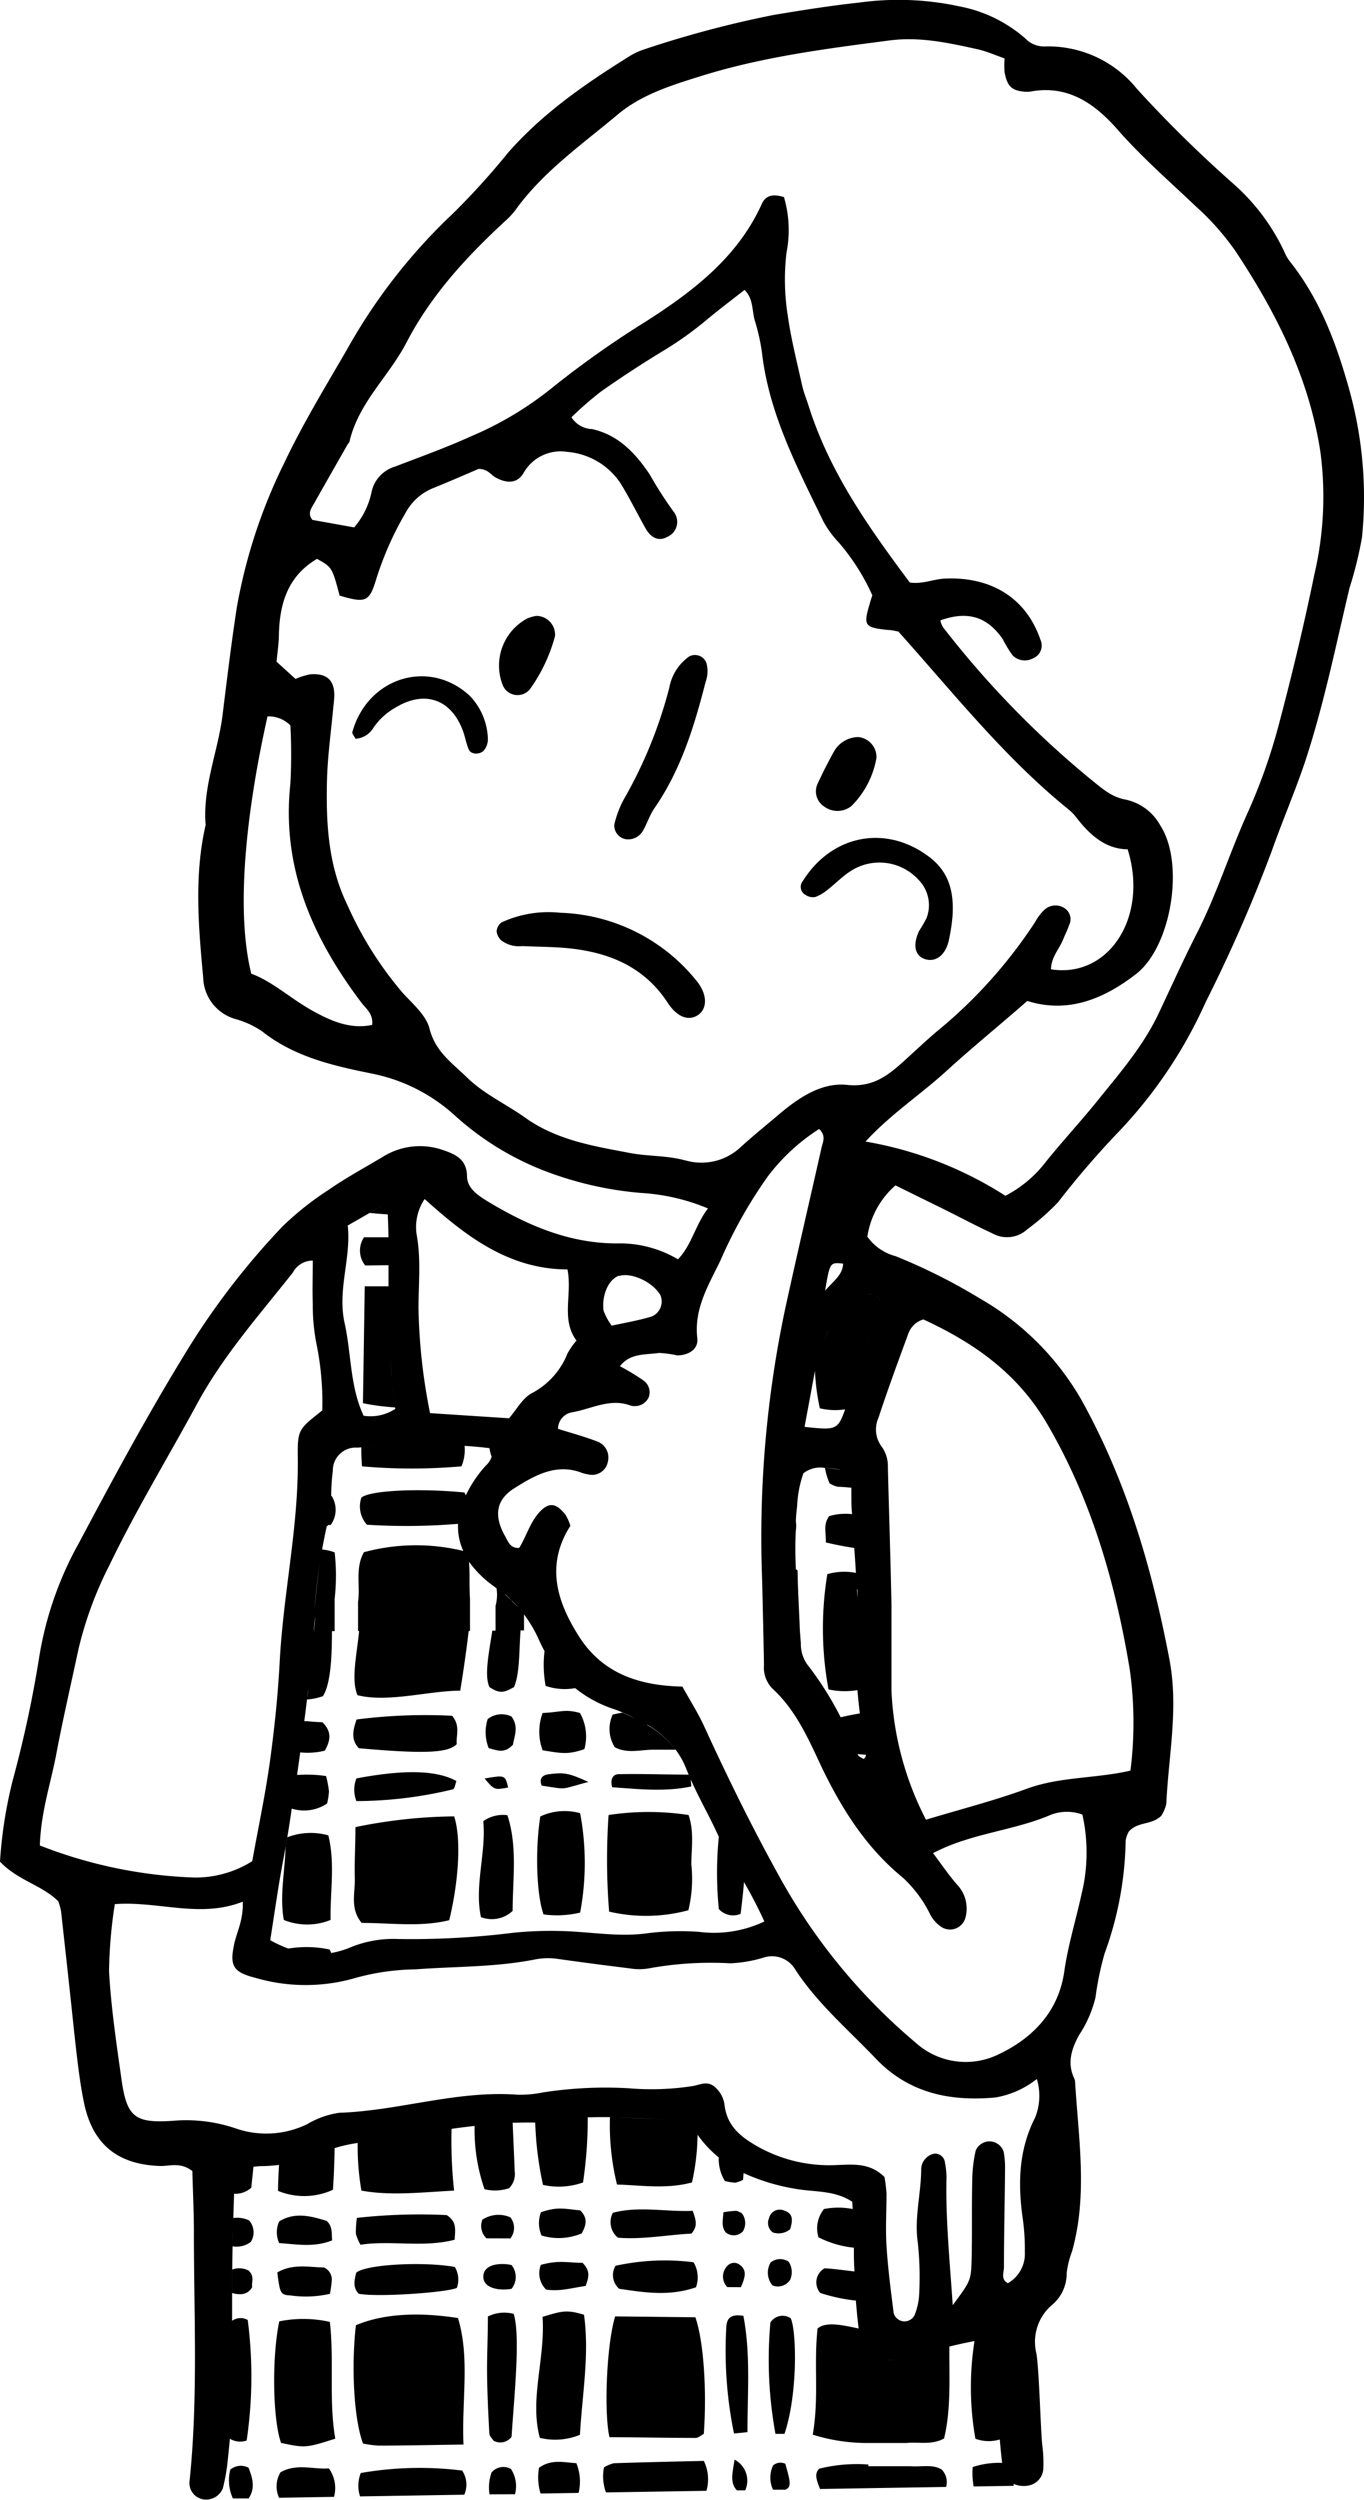<svg xmlns="http://www.w3.org/2000/svg" viewBox="0 0 150.97 276.61" width="150.97" height="276.61"><g id="レイヤー_2" data-name="レイヤー 2"><g id="design"><path d="M149.32,43.05c-1.42-5.09-3.24-9.95-6.57-14.14a4.42,4.42,0,0,1-.61-1.08,23.09,23.09,0,0,0-5.68-7.54,139,139,0,0,1-10.6-10.43A12.6,12.6,0,0,0,115.7,5.14a2.86,2.86,0,0,1-2.2-.87A15.42,15.42,0,0,0,106.16.7,31.87,31.87,0,0,0,95.06.29c-3.15.34-6.28.84-9.41,1.36A117,117,0,0,0,71.28,5.47a7.82,7.82,0,0,0-1.86.91c-4.8,3-9.42,6.22-13.19,10.52a81.6,81.6,0,0,1-6.11,6.74A62.44,62.44,0,0,0,38.46,38.58c-2.4,4.15-4.93,8.28-7,12.65a59.26,59.26,0,0,0-5.26,16.05c-.61,4-1.08,7.91-1.57,11.87s-2.22,7.94-1.87,12.14c-1.29,5.61-.79,11.24-.27,16.88a4.9,4.9,0,0,0,3.53,4.58,10,10,0,0,1,3,1.38c3.6,2.86,8,3.83,12.25,4.69a19.13,19.13,0,0,1,9,4.55,31.94,31.94,0,0,0,9.77,6.1A38.7,38.7,0,0,0,70.88,132a22.67,22.67,0,0,1,7.48,1.72c-1.43,1.87-1.77,4-3.32,5.63a12.63,12.63,0,0,0-6.76-1.76c-5.29,0-9.91-2-14.3-4.65-1.07-.66-2.26-1.43-2.29-2.76,0-2-1.45-2.52-2.9-3a7.72,7.72,0,0,0-6.37.8c-2,1.2-4.09,2.32-6,3.65a33.16,33.16,0,0,0-5.17,4.1,83,83,0,0,0-11,14.44c-4.09,6.69-7.82,13.61-11.5,20.54a38.45,38.45,0,0,0-4.44,12.84,129.07,129.07,0,0,1-2.87,13.33A49.24,49.24,0,0,0,0,206c2,2.11,4.62,2.57,6.45,4.39a6.45,6.45,0,0,1,.31,1.13c.5,4.51,1,9,1.47,13.54.3,2.6.56,5.22,1.1,7.78,1,4.55,3.8,6.71,8.47,6.84,1.06,0,2.2-.44,3.49.56.05,2.09.17,4.41.17,6.72,0,9.23.48,18.48-.49,27.69a1.83,1.83,0,0,0,1.35,1.88h0a2,2,0,0,0,2.34-1.17,20.83,20.83,0,0,0,.56-3.25c.08-.75.16-1.5.22-2.25h0a2.24,2.24,0,0,0,1.86.2,48.43,48.43,0,0,0,.12-13.34,1.6,1.6,0,0,0-1.73.09h0c0-1.1,0-2.2,0-3.29,0-3.59.1-7.18.22-10.77a2.6,2.6,0,0,0,1.9-.67c.08-.79.17-1.56.24-2.31a7.77,7.77,0,0,1,.95-.08c.64,0,1.26-.06,1.88-.13-.05,1-.1,1.91-.11,2.87a7.61,7.61,0,0,0,6.08-.12c.11-1.55.16-3.08.19-4.61a16,16,0,0,1,2.55-.57A28.81,28.81,0,0,0,40,242.4c3.23.59,6.49.2,10.26,0a51.14,51.14,0,0,1-.28-6.83,66.42,66.42,0,0,1,6.75-.64c-1.4.05-2.8.16-4.2.32a20,20,0,0,0,1.1,7,5,5,0,0,0,2.71-.11,2.18,2.18,0,0,0,.63-1.84c-.07-1.81-.15-3.61-.23-5.41.87,0,1.74-.05,2.61,0h-.11a37.79,37.79,0,0,0,.86,6.88,8,8,0,0,0,4.43-.27,46.88,46.88,0,0,0,.52-7.2c-.51,0-1,0-1.54.08,1.32-.1,2.64-.12,4-.11a27.66,27.66,0,0,0,.78,7.46c2.66.07,5.4.54,8.3-.23a25.79,25.79,0,0,0,.62-5.28l0,0a12.5,12.5,0,0,0,2.34,2.51,4.65,4.65,0,0,0,.69,2.62,8.76,8.76,0,0,0,1.11.18,3.23,3.23,0,0,0,.89-.32l.06-.75a22.5,22.5,0,0,0,5.66,1.73c2.11.39,4.42.14,6.37,1.45.1,1.7.14,3.39.18,5.08,0-1.42-.07-2.85-.14-4.28a8.14,8.14,0,0,0-3.17,0,3.4,3.4,0,0,0-.61,3.13,11.31,11.31,0,0,0,3.92,1.15c0,.88,0,1.75.07,2.63h0c-1.33-.16-2.72-.34-3.32-.35a1.79,1.79,0,0,0-.47,2.73,19.37,19.37,0,0,0,3.94.84h0c.08,1,.17,2.06.31,3.09-1.5-.3-3.57-.85-4.55,0-.44,4.09.18,7.49-.53,11.75a20.2,20.2,0,0,0,6.18.92v0h4.18c1.32-.15,2.77.27,4.17-.5.78-3.21.57-6.67.59-10.18l-.38.1c1-.25,2-.48,3.16-.7a32.75,32.75,0,0,0,.1,10.81,4.24,4.24,0,0,0,2.7.08c.08,1,.17,1.88.26,2.59h0a9.37,9.37,0,0,0-3.26.46,8.13,8.13,0,0,0,.11,2.15l4.42-.07c0-.07,0-.14,0-.22h0a2.68,2.68,0,0,0,1.57.2,2,2,0,0,0,1.72-2,14.6,14.6,0,0,0-.12-2.47c-.19-1.78-.34-8.44-.66-10.2a5.36,5.36,0,0,1,1.67-5.27,4.5,4.5,0,0,0,1.69-3.56,9.79,9.79,0,0,1,.59-2.4c1.77-6.26.71-12.56.34-18.85a1.12,1.12,0,0,0-.13-.39c-.76-1.7-.24-3.23.58-4.73a13,13,0,0,0,1.81-4.15,34.29,34.29,0,0,1,1-4.84,38,38,0,0,0,2.34-12.53,2.92,2.92,0,0,1,.36-1c1-1.12,2.5-.68,3.58-1.73a4.07,4.07,0,0,0,.56-1.33c.24-5.32,1.38-10.56.34-16-1.92-10.07-4.74-19.72-9.76-28.74a30.38,30.38,0,0,0-11.27-11.21A63.63,63.63,0,0,0,99.12,139,5.57,5.57,0,0,1,96,136.84a9.37,9.37,0,0,1,3.11-5.67l5.55,2.73c1.72.86,3.43,1.77,5.18,2.58a3.31,3.31,0,0,0,3.86-.45,25.91,25.91,0,0,0,3.41-3,96.82,96.82,0,0,1,6.74-7.83,51,51,0,0,0,9.6-14.32,166.08,166.08,0,0,0,7.28-16.63c1.19-3.37,2.61-6.66,3.73-10,2.07-6.28,3.38-12.77,4.91-19.2a43.15,43.15,0,0,0,1.38-5.6A44.4,44.4,0,0,0,149.32,43.05ZM41.19,113.41c-2.42.52-4.57-.44-6.59-1.56-2.39-1.32-4.42-3.23-6.79-4.11-2-8.11,0-20.47,1.8-28.47a3.4,3.4,0,0,1,2.53,1,60.45,60.45,0,0,1,0,6.45c-1,9.19,2.39,16.94,7.75,24.08C40.42,111.56,41.34,112.12,41.19,113.41Zm34.67,15c-2-.56-4.11-.44-6.11-.82-4-.76-8.12-1.41-11.63-3.92-2.12-1.51-4.53-2.59-6.44-4.45-1.65-1.61-3.5-2.85-4.14-5.4-.37-1.47-1.84-2.72-2.95-3.93a39.83,39.83,0,0,1-6.15-9.77c-2.11-4.33-2.36-9-2.25-13.72.07-2.75.46-5.5.71-8.24A10.65,10.65,0,0,0,37,76.91c0-1.69-.89-2.44-2.68-2.29a7.41,7.41,0,0,0-1.61.51l-2.1-1.91c.1-1.08.25-2,.26-3,.08-3.47,1-6.48,4.22-8.38,1.67.94,1.67.94,2.5,4.07,2.81.82,3.27.72,4-1.66a35.52,35.52,0,0,1,3.31-7.52,6,6,0,0,1,3-2.7c1.78-.72,3.55-1.49,5.06-2.14,1.11,0,1.4.74,2,1,1.2.63,2.27.58,2.95-.48a4.7,4.7,0,0,1,4.85-2.41,7.85,7.85,0,0,1,5.89,3.43c1,1.61,1.86,3.37,2.81,5.05.61,1.09,1.5,1.43,2.37.94a1.8,1.8,0,0,0,.74-2.78,43.76,43.76,0,0,1-2.67-4.16c-1.57-2.32-3.41-4.32-6.35-5a2.79,2.79,0,0,1-2.3-1.31,39,39,0,0,1,3.25-2.83c2.25-1.59,4.56-3.09,6.91-4.52a38.22,38.22,0,0,0,4.71-3.35c1.37-1.15,2.8-2.22,4.29-3.39,1,1,.81,2.32,1.14,3.42a21.71,21.71,0,0,1,.8,3.64c.8,6.71,3.89,12.58,6.77,18.53A10.73,10.73,0,0,0,92.81,60a24.05,24.05,0,0,1,3.74,5.87c-.1.32-.19.58-.26.84-.76,2.54-.63,2.72,2,3,.41,0,.81.12,1.14.17,6.12,6.83,11.79,14,18.89,19.73a5.18,5.18,0,0,1,.85.9c1.48,1.9,3.19,3.44,5.64,3.47,2.34,7.5-2.1,14.29-8.48,13.28,0-1.32.91-2.23,1.36-3.35.2-.51.47-1,.63-1.52a1.45,1.45,0,0,0-.43-1.85,1.81,1.81,0,0,0-2.29.13,5.34,5.34,0,0,0-1,1.31,53.29,53.29,0,0,1-11,12.23c-1.25,1.07-2.45,2.21-3.68,3.32-1.75,1.57-3.41,2.81-6.17,2.52s-5.26,1.35-7.41,3.16c-1.48,1.25-3,2.48-4.4,3.76A6.33,6.33,0,0,1,75.86,128.4Zm12.67,52c-.08-2.26-.23-4.47-.25-6.63l-.19-.14c-.07-1.44-.09-2.88,0-4.33a3.18,3.18,0,0,0,0-.93c0-.59.08-1.18.14-1.77a12.63,12.63,0,0,1,.69-3.58,3,3,0,0,1,2.35-.6c.68,0,1.35.14,1.78.18a4.12,4.12,0,0,1,.48.42,4.12,4.12,0,0,0-.48-.42c-.42,0-1.08-.15-1.74-.18a7.1,7.1,0,0,0,.51,1.71,2.81,2.81,0,0,0,.93.38c.36,0,.89.05,1.48.1,0,.24,0,.48,0,.73,0,.73,0,1.46.08,2.2h0a6.33,6.33,0,0,0-2.54.22c-.66.94-.35,1.66-.36,2.91.87.21,2,.44,3.14.61.1,1.3.18,2.59.24,3.88,0-.37,0-.74,0-1.11a6.69,6.69,0,0,0-3.22.13,37.18,37.18,0,0,0,.13,12.75,8.37,8.37,0,0,0,3.2.08c.07.86.17,1.72.27,2.58h0c-.77.13-1.5.27-2.12.43a36.31,36.31,0,0,0-3.73-5.89,3.91,3.91,0,0,1-.68-2.32Zm-.24-3.4c-.08-1.12-.15-2.24-.2-3.37C88.14,174.76,88.21,175.88,88.29,177Zm-.24-7.7,0-.93Zm3.65-22a7.35,7.35,0,0,1,1.53-1.84,7.35,7.35,0,0,0-1.53,1.84,9.9,9.9,0,0,0-.7,1.42,18.14,18.14,0,0,0-.63,1.89,18.14,18.14,0,0,1,.63-1.89A9.9,9.9,0,0,1,91.7,147.3Zm-.38-4.48c.54-3.16.54-3.16,2-3C93.27,141.05,92.33,141.68,91.32,142.82Zm-.59,13a7.21,7.21,0,0,0,2.81.12l.27-.79c-1.06,3.12-1,3.13-4.76,2.73.29-1.56.84-4.51,1.15-6.2h0A24.38,24.38,0,0,0,90.73,155.78Zm-.43-4.72v0Zm3.31,12.07a2,2,0,0,1,.3.43A2,2,0,0,0,93.61,163.13Zm.31.43a3,3,0,0,1,.18.47A3,3,0,0,0,93.92,163.56Zm.21.58a3.89,3.89,0,0,1,.09.47A3.89,3.89,0,0,0,94.13,164.14Zm.74,14.25v0Zm-.16,5.14v0Zm.06,1.76v0Zm0-3.23a2.09,2.09,0,0,1,0-.25A2.09,2.09,0,0,0,94.72,182.06Zm.13-6.22c0,.3,0,.59,0,.89C94.86,176.43,94.86,176.14,94.85,175.84Zm0,18.21.93.07a2.41,2.41,0,0,0-.07-.53c.06.36.21.75-.19,1-.22-.15-.55-.27-.63-.48a.36.36,0,0,1,0-.09Zm-.82-1.89a2.72,2.72,0,0,0-.11-.25A2.72,2.72,0,0,1,94.06,192.16Zm2-43.64c.34-1,.69-2,1-2.93-.34,1-.69,2-1,2.94Zm-27.57-7.37c1.36-.45,3.77.67,4.59,2.13a1.8,1.8,0,0,1-1,2.36c-1.32.39-2.67.64-4.4,1a6.68,6.68,0,0,1-.9-1.67C66.59,143.24,67.39,141.53,68.54,141.15ZM47,132.68c4.55,4.09,9.29,7.77,15.81,7.79.55,2.79-.75,5.53,1,7.87a8,8,0,0,0-1,1.43,8.48,8.48,0,0,1-4,4.42c-1,.57-1.64,1.79-2.47,2.75l-8.74-.57a63.94,63.94,0,0,1-1.28-11.6c0-2.75.3-5.49-.22-8.25A5.56,5.56,0,0,1,47,132.68ZM54.48,161a.71.71,0,0,0,0-.14A.71.71,0,0,1,54.48,161Zm0-.28,0-.12ZM38.49,135.61l4.35-2.5-1.92,1.11c.66.06,1.33.12,2,.16.08,1.88.11,3.74.12,5.58,0-1,0-2,0-3.05H40.29a2.64,2.64,0,0,0,.13,3.12L43,140c0,1.39,0,2.78,0,4.16,0-.6,0-1.21,0-1.82l-2.63,0c-.07,4.61-.13,8.69-.2,12.93a25.73,25.73,0,0,0,3.56.47c-.12-.73-.21-1.46-.29-2.2.09.79.18,1.58.31,2.36a5,5,0,0,1-3.5.76c-1.53-3.23-1.35-6.88-2.12-10.31C37.34,142.67,38.88,139.24,38.49,135.61ZM43.05,145c0,.67,0,1.33,0,2C43.06,146.37,43.05,145.71,43.05,145Zm.05,2.84c0,.61,0,1.22.08,1.83C43.15,149.1,43.12,148.49,43.1,147.88Zm.12,2.65c.05.71.1,1.42.17,2.13C43.32,152,43.27,151.24,43.22,150.53Zm-6.59,15.65a1.62,1.62,0,0,0,0,.22A1.62,1.62,0,0,1,36.63,166.18Zm-.06.87a.81.81,0,0,0,0,.16A.81.81,0,0,1,36.57,167.05Zm-.1.87s0,.05,0,.08S36.47,168,36.47,167.92Zm-.16.87h0l.29,0a2.87,2.87,0,0,0,.11-3.21h-.05c0-.94.06-1.88.18-2.8a2.52,2.52,0,0,1,2.71-2.55,92.81,92.81,0,0,1,11.9-.17,89.56,89.56,0,0,0-11.46.14c0,.55,0,1.14.08,2.1a63.54,63.54,0,0,0,11,0,4.57,4.57,0,0,0,.35-2.27c.92.06,1.84.14,2.76.26a3.94,3.94,0,0,0,.24.94,2.37,2.37,0,0,1-.66,1,11.69,11.69,0,0,0-.79.95,13.59,13.59,0,0,0-1.41,2.32l-.15-.31c-4.91-.48-10.45-.25-11.41.57a3,3,0,0,0,.62,3,69.46,69.46,0,0,0,10.08-.1h0a6.41,6.41,0,0,0,.58,3h0a22.08,22.08,0,0,0-11,.14c-1,1.79-.38,3.69-.65,5.48v3.24h.12c-.25,2.58-.92,5.42-.18,7.1,3.37.85,7.9-.49,11.37-.5.24-1.47.68-4.32.93-6.6h.15V177a.38.38,0,0,1,0-.1c-.1-1.32,0-2.9-.11-4.08a12,12,0,0,0,2.82,2.76l.23.18a4.71,4.71,0,0,1-.11,1.93v2.75h-.36c-.36,2.39-.92,5-.31,6.25,1.17.77,1.62.59,2.71,0,.66-1.55.55-4,.73-6.28H58v-1.77q-.3-.4-.63-.78a14.45,14.45,0,0,1,2.33,3.71c.18.39.37.77.57,1.13a12.89,12.89,0,0,0,.12,3.85,6.49,6.49,0,0,0,3.27.25h0A13.6,13.6,0,0,0,68,189.14a17.46,17.46,0,0,1,2.27,1c.41.19.81.41,1.19.63-.38-.22-.78-.44-1.19-.63s-.91-.43-1.37-.63c-.36.06-.73.13-1.09.22a3.82,3.82,0,0,0,.23,3.61c1.41.75,2.9.26,4.34.27.8,0,1.62,0,2.4,0a9.09,9.09,0,0,1,1.19,2.15c.08.2.17.4.25.61-2.6,0-5.16-.1-7.72-.05-.64,0-1,.53-.74,1.45,2.86.19,5.78.54,8.76-.09l-.07-.79-.09-.2c.68,1.58,1.5,3.1,2.28,4.64.32.64.62,1.27.92,1.91h0a40.72,40.72,0,0,0,0,8,2.13,2.13,0,0,0,2.41.54c.16-1.23.29-2.44.38-3.57a14.44,14.44,0,0,0-.86-1.37c-.27-.38-.51-.78-.75-1.18.24.4.48.8.75,1.18a50.92,50.92,0,0,1,3.11,5.78,13,13,0,0,1-7.23,1.15,29.19,29.19,0,0,0-5.76.16c-3.15.43-6.29-.17-9.44-.25a41.69,41.69,0,0,0-5.36.19,91,91,0,0,1-12.78.69,12.49,12.49,0,0,0-5.23.92,9.87,9.87,0,0,1-2.15.63,3.29,3.29,0,0,0-.17-.39,12.38,12.38,0,0,0-4.57-.1,14.28,14.28,0,0,1-2-.93c.46-2.88.85-5.73,1.38-8.56.38-2,.72-4,1-6a4.56,4.56,0,0,0,3.91-.56,7.06,7.06,0,0,0,.21-1.35,11.6,11.6,0,0,0-.32-1.69,14.52,14.52,0,0,0-3.21-.12h0c.12-.83.23-1.66.35-2.5a7.83,7.83,0,0,0,2.72-.19c.69-1.2.74-2.17-.27-3.15-.75,0-1.34-.11-2-.11.15-1.16.29-2.32.43-3.48,0,.36-.09.72-.13,1.08a6.77,6.77,0,0,0,1.76-.37c.92-1.42,1-4.8,1-7.2h.3V177s0-.05,0-.09a23.11,23.11,0,0,0,0-5.13,5.23,5.23,0,0,0-1.4-.32c-.39,2.22-.63,4.45-.83,6.69a63.37,63.37,0,0,1,1.36-9.27S36.31,168.82,36.31,168.79Zm18.16-7.74a.77.77,0,0,1,0,.15A.77.77,0,0,0,54.47,161.05ZM51.8,172.49c-.06-.1-.13-.2-.18-.3C51.67,172.29,51.74,172.39,51.8,172.49Zm-.55-6.25v0ZM51,167v0Zm-.17.79h0Zm4.24,7.94.82.67Zm.84.68c.25.23.5.46.73.69C56.4,176.9,56.15,176.67,55.9,176.44Zm.75.71c.23.24.46.48.68.73C57.11,177.63,56.88,177.39,56.65,177.15Zm4.24,6.69.06.09Zm.82,1.11,0,.05Zm.92,1Zm9,4.93a10.35,10.35,0,0,1,3.09,2.72A10.35,10.35,0,0,0,71.64,190.89ZM80,204.28c.17.33.34.66.53,1C80.36,204.94,80.19,204.61,80,204.28ZM36.65,216.06a9.22,9.22,0,0,1-4.74-.49A9.22,9.22,0,0,0,36.65,216.06ZM34.45,184l.09-.95Zm.29-3.5c0-.56.1-1.12.14-1.68,0,.56-.09,1.12-.13,1.67ZM4.41,204.21c.12-3.73,1.21-6.88,1.82-10.11.74-3.91,1.64-7.79,2.47-11.68a41.41,41.41,0,0,1,3.43-9.26c2.93-6.08,6.44-11.84,9.65-17.76,2.93-5.41,6.9-9.86,10.63-14.58a2.49,2.49,0,0,1,2.21-1.33c0,1.6-.06,3.21,0,4.82a21.76,21.76,0,0,0,.43,4.51,32.22,32.22,0,0,1,.62,7.25c-2.59,2.07-2.75,2.07-2.71,5.17.11,7.61-1.6,15-2,22.61-.2,3.71-.58,7.42-1.09,11.1s-1.29,7.3-1.95,11a11.84,11.84,0,0,1-6.39,1.81A51.59,51.59,0,0,1,4.41,204.21Zm21.34,55.94c0-.17,0-.34,0-.5C25.74,259.81,25.74,260,25.75,260.15Zm-.08,6,0,.71Zm.07-3c0,.18,0,.35,0,.53C25.74,263.49,25.74,263.32,25.74,263.14Zm1.47-23.25.82-.12Zm4.8-.49.16,0Zm1.32-.29h0Zm2.43-.91h0a8.66,8.66,0,0,1,1.26-.49A8.66,8.66,0,0,0,35.76,238.2Zm-1.35.57.27-.1Zm5.16-1.64c.46-.08.92-.14,1.38-.2C40.49,237,40,237.05,39.57,237.13Zm5.83-.85c1.53-.24,3.06-.48,4.59-.7C48.46,235.8,46.93,236,45.4,236.28Zm16.48-1.72.61-.07Zm5.62-.26c2.21,0,4.43.15,6.65.24C71.93,234.46,69.71,234.33,67.5,234.3Zm8.84.56c.11.21.22.41.34.6C76.56,235.27,76.45,235.07,76.34,234.86Zm4.49,4.81h0Zm14.35,18.94a.24.24,0,0,0,0,.08A.24.24,0,0,1,95.18,258.61Zm.22.74v0Zm.31.6Zm.4.46Zm2.2.74a7.07,7.07,0,0,1-.72-.09,7.07,7.07,0,0,0,.72.09l.73,0Zm-1.8-.45h0Zm.49.21.11,0Zm5.88-.65.16-.06Zm6.73,1.18c.16.84.31,1.64.47,2.45,0,.11,0,.25.07.41,0-.16-.05-.3-.07-.41C109.92,263.08,109.77,262.28,109.61,261.44Zm.69,4.32,0,.35Zm-.13-1.29c0,.11,0,.23,0,.35C110.2,264.7,110.18,264.58,110.17,264.47Zm.07.61,0,.37Zm.85,8.53Zm-.11-.51v0Zm.27.91,0,.06Zm.25.34,0,0Zm.31.29Zm2.77-40.35c-1.84,3.58-1.93,7.34-1.38,11.2a24.24,24.24,0,0,1,.23,3.71,3.73,3.73,0,0,1-1.88,3.44c-.81-.45-.43-1.18-.43-1.78,0-3.59.09-7.17.12-10.76a10,10,0,0,0-.15-2,1.65,1.65,0,0,0-3.1-.13,15.62,15.62,0,0,0-.38,3.27c-.07,2.9,0,5.8-.07,8.69-.06,2.45-.11,2.45-2.09,5.14-.34-5.07-.8-9.59-.69-14.13a9,9,0,0,0-.17-1.64,1.1,1.1,0,0,0-1.16-1,1.71,1.71,0,0,0-1,.56,1.74,1.74,0,0,0-.47,1.11c0,2.75-.79,5.43-.37,8.23a35.9,35.9,0,0,1,.14,5.78,7.09,7.09,0,0,1-.43,2,1.24,1.24,0,0,1-2.39-.06c-.31-2.46-.63-4.92-.79-7.39-.12-1.92,0-3.86,0-5.79a16.83,16.83,0,0,0-.22-1.85c-1.61-1.59-3.43-1.39-5.21-1.33a16.21,16.21,0,0,1-8.75-2c-1.87-1.06-3.44-2.23-3.74-4.59A3.12,3.12,0,0,0,79,230.84c-.8-.6-1.58-.12-2.37,0a29.9,29.9,0,0,1-7,.24,45,45,0,0,0-9.49.45,12.76,12.76,0,0,1-2.88.26c-6.69-.5-13.09,1.78-19.71,2A9.59,9.59,0,0,0,34,235.05a10.35,10.35,0,0,1-8,.44,17,17,0,0,0-6.89-.81c-4.22.28-5.08-.43-5.67-4.63-.56-4-1.15-7.93-1.37-11.91a51.8,51.8,0,0,1,.64-7.44c4.84-.36,9.4,1.6,14.16-.27.08,2.18-.76,3.51-1,4.95-.43,2.15,0,2.86,2.3,3.45a19.79,19.79,0,0,0,11.31,0,26.13,26.13,0,0,1,6.5-.91c4.38-.33,8.81-.23,13.15-1.08a7.46,7.46,0,0,1,2.45-.1c2.72.39,5.45.74,8.18,1.08a6.14,6.14,0,0,0,2,0,38.26,38.26,0,0,1,9.06-.57,14.53,14.53,0,0,0,3.65-.62A3,3,0,0,1,88.06,218c2.44,3.72,5.83,6.6,8.87,9.79,3.65,3.83,8.2,4.76,13.22,4.31a10.12,10.12,0,0,0,4.61-2.05A6.44,6.44,0,0,1,114.58,234.29Zm5.11-24.63c-.62,2.82-1.48,5.59-1.89,8.46-.64,4.56-3.63,7.52-7.46,9.28a8.26,8.26,0,0,1-8.94-1.33A65,65,0,0,1,86.07,207.3c-2.94-5.32-5.6-10.75-8.13-16.27-.68-1.49-1.58-2.89-2.41-4.4-4.68-.1-8.76-1.38-11.4-5.48-2.53-3.94-3.75-8-1-12.31a5.19,5.19,0,0,0-.55-1.24c-1-1.26-1.76-1.35-2.67-.48-1.21,1.17-1.61,2.83-2.44,4.16-1,.08-1.23-.71-1.54-1.25-1.29-2.26-1.06-4.06,1-5.35s4.51-2.79,7.34-1.75a3.26,3.26,0,0,0,.8.21,1.77,1.77,0,0,0,2.2-1.35A1.9,1.9,0,0,0,66,159.47c-1.39-.53-2.84-.92-4.24-1.36a1.87,1.87,0,0,1,1.55-1.83c2.13-.36,4.18-1.59,6.45-.76a1,1,0,0,0,.41.07,1.66,1.66,0,0,0,1.64-1,1.6,1.6,0,0,0-.6-1.84,25.61,25.61,0,0,0-2.59-1.57c1.11-1.47,2.83-1.25,4.33-1.47a12.17,12.17,0,0,1,2,.27c1.3,0,2.37-.72,2.23-1.89-.38-3.27,1.23-5.86,2.54-8.57A51.72,51.72,0,0,1,85,130.15a21.92,21.92,0,0,1,5.66-5.22c.8.75.42,1.42.27,2.06-1.33,5.91-2.71,11.81-4,17.72a122.06,122.06,0,0,0-2.58,30q.12,4.77.21,9.52a3.33,3.33,0,0,0,.94,2.63c2.61,2.39,4,5.61,5.45,8.7,2.24,4.65,4.94,8.92,9,12.23a13.84,13.84,0,0,1,2.95,3.94,3.68,3.68,0,0,0,1.33,1.52,1.76,1.76,0,0,0,2.63-1.07,3.83,3.83,0,0,0-.79-3.48c-1-1.11-1.81-2.34-2.8-3.64,4.24-2.23,8.93-2.46,13.1-4.27a5,5,0,0,1,3.43,0A19.27,19.27,0,0,1,119.69,209.66Zm-19.16-62.07A2.5,2.5,0,0,1,102.2,146c5.5,2.54,10.4,5.89,13.7,11.56,4.95,8.48,7.57,17.68,9.15,27.21a42.49,42.49,0,0,1,.07,11.16c-3.91.89-7.8.66-11.46,2s-7.32,2.26-11.17,3.43a34.32,34.32,0,0,1-3.82-14.25c0-3.17,0-6.34,0-9.5-.1-5.09-.27-10.17-.4-15.26a3.68,3.68,0,0,0-.71-2.31,3.15,3.15,0,0,1-.33-3.15C98.25,153.78,99.39,150.69,100.53,147.59Zm-2.9-3.37-.19-.32.19.32Zm-.21-.35a1.63,1.63,0,0,0-.23-.29A1.63,1.63,0,0,1,97.42,143.87Zm-.26-.31a1.21,1.21,0,0,0-.79-.35h-.26A1.35,1.35,0,0,1,97.16,143.56Zm48.3-79.93c-1.16,5.65-2.52,11.28-4,16.85a63.25,63.25,0,0,1-3.32,9.34c-2,4.41-3.42,9-5.61,13.33-1.5,2.93-2.86,5.95-4.27,8.94-1.73,3.68-4.36,6.68-6.86,9.79-1.82,2.25-3.8,4.38-5.61,6.63a13.42,13.42,0,0,1-4.51,3.8,41.72,41.72,0,0,0-15.48-6c2.74-3,6.1-5.2,9-7.85s5.82-5,8.9-7.71c4.48,1.41,8.45-.19,12.07-3,3.9-3.06,5.36-12.23,2.67-16.39a5.75,5.75,0,0,0-3.85-2.89c-1.58-.27-2.66-1.28-3.86-2.24A104.54,104.54,0,0,1,104.37,69.4a2.6,2.6,0,0,1-.29-.75c3-1.08,5.18-.43,6.91,2.08a13.92,13.92,0,0,0,1.06,1.76,1.89,1.89,0,0,0,2.28.36,1.53,1.53,0,0,0,.82-2.08c-1.66-4.84-5.76-7-10.66-6.74-1.21.07-2.39.63-3.79.43-4.48-6-8.84-12.13-11.17-19.45-.25-.79-.57-1.56-.75-2.36-.56-2.55-1.22-5.1-1.58-7.68a25.3,25.3,0,0,1-.15-7,12.88,12.88,0,0,0-.28-6.16c-1.38-.42-2.06-.1-2.46.77-2.68,5.92-7.63,9.67-12.83,13A105.34,105.34,0,0,0,61,43a37.6,37.6,0,0,1-8.84,5.27c-2.75,1.25-5.6,2.27-8.43,3.36a3.73,3.73,0,0,0-2.62,2.89,8.73,8.73,0,0,1-1.91,3.84l-4.62-.83c-.59-.72-.11-1.3.21-1.87q1.83-3.24,3.68-6.47c.07-.12.19-.22.22-.35,1-4.29,4.35-7.19,6.29-10.92,2.71-5.22,6.6-9.45,10.86-13.39A9.21,9.21,0,0,0,57,23.31C60.08,19,64.41,16,68.42,12.63c2.58-2.14,5.78-3.16,9-4.16,6.87-2.17,14-3.08,21.08-4,3.36-.43,6.57.29,9.79,1,.92.22,1.8.6,2.9,1a8.71,8.71,0,0,0,0,1.53c.28,1.51.78,2,2.06,2.13a2.82,2.82,0,0,0,.82,0c4.24-.79,7.26,1.48,9.73,4.33,2.64,3,5.67,5.63,8.56,8.38a28.82,28.82,0,0,1,4.38,4.94c4.52,6.82,8.15,14,9.41,22.27A37.76,37.76,0,0,1,145.46,63.63Z"/><path d="M62,101a12.43,12.43,0,0,0-6.47,1.06,1.31,1.31,0,0,0-.56,1,1.59,1.59,0,0,0,.51,1,3.25,3.25,0,0,0,2.31.63c1.92.09,3.85.07,5.75.31,4.24.54,7.88,2.17,10.34,5.93,1.09,1.68,2.38,2.07,3.39,1.38s1.11-2.29-.3-3.93A20.17,20.17,0,0,0,62,101Z"/><path d="M76.25,72.66a5.42,5.42,0,0,0-2.16,3.39A49.67,49.67,0,0,1,69,88.53a11.56,11.56,0,0,0-1,2.67,1.53,1.53,0,0,0,1.41,1.68A1.9,1.9,0,0,0,71.12,92c.49-.82.77-1.77,1.3-2.55,2.94-4.24,4.42-9.06,5.68-14a3.43,3.43,0,0,0,.11-2A1.34,1.34,0,0,0,76.25,72.66Z"/><path d="M90.23,99.26a4.59,4.59,0,0,0,1.39-.82c.87-.68,1.64-1.49,2.56-2.07a5.86,5.86,0,0,1,7.5,1,4,4,0,0,1,.87,4.23,15.6,15.6,0,0,1-.82,1.41c-.74,1.58-.46,2.78.68,3.13s2.2-.41,2.59-2a20.66,20.66,0,0,0,.43-2.82c.22-3.44-.9-5.37-3-6.8-4.72-3.26-10.48-2-13.59,3A1,1,0,0,0,89.12,99,1.47,1.47,0,0,0,90.23,99.26Z"/><path d="M39,81c-.06.18.21.46.35.75a2.5,2.5,0,0,0,2-1.25,7.28,7.28,0,0,1,2.42-2.2c3.3-2,6.26-.89,7.52,2.72.22.64.33,1.32.6,1.93s1.38.55,1.74,0A2,2,0,0,0,54,81.8,7.16,7.16,0,0,0,52,77C47.53,72.85,40.7,74.93,39,81Z"/><path d="M58.65,76.27a18.17,18.17,0,0,0,2.78-5.88,2.08,2.08,0,0,0-2.06-2.24,4.3,4.3,0,0,0-1,.28,5.91,5.91,0,0,0-2.74,7.35A1.77,1.77,0,0,0,58.65,76.27Z"/><path d="M91.24,89.26a2.47,2.47,0,0,0,3-.07,9.9,9.9,0,0,0,2.77-5.34,2.23,2.23,0,0,0-2-2.29,3.13,3.13,0,0,0-2.66,1.52c-.66,1.18-1.28,2.4-1.85,3.63A2,2,0,0,0,91.24,89.26Z"/><path d="M76.19,211.38a14.85,14.85,0,0,0,.33-5.06c0-1.79.33-3.62-.31-5.48a29.48,29.48,0,0,0-8.85,0,71.63,71.63,0,0,0,.06,10.69A18,18,0,0,0,76.19,211.38Z"/><path d="M64.68,193.55a5.29,5.29,0,0,0-.49-4c-1.66-.47-2.17-.08-4.13,0a5.91,5.91,0,0,0,0,4.13C62.08,194,62.81,194.2,64.68,193.55Z"/><path d="M64.21,211.64a29.7,29.7,0,0,0,0-11,6.36,6.36,0,0,0-4.41.36c-.58,3.73-.42,8.67.36,10.84A11.07,11.07,0,0,0,64.21,211.64Z"/><path d="M60.71,196.33c-.68.09-1.07.5-.75,1.26,3,.45,1.9.45,5.16-.41C62.91,196.17,62.39,196.11,60.71,196.33Z"/><path d="M56.24,197.8c-.33-1.39-.33-1.39-2.61-1C54.72,198.08,54.72,198.08,56.24,197.8Z"/><path d="M56.78,193.05c.13-.88.67-2-.17-3.11a2.51,2.51,0,0,0-2.63.28,4.74,4.74,0,0,0,.11,3.22C55.05,193.69,55.84,194.08,56.78,193.05Z"/><path d="M56.74,211.45c0-3.48.56-7.1-.58-10.59a3.77,3.77,0,0,0-2.67.66c.34,3.48-1,7.1-.26,10.62A3.36,3.36,0,0,0,56.74,211.45Z"/><path d="M50.55,193c-.1-.92.45-2-.51-3.14a59.4,59.4,0,0,0-10.57.41c-.46,1.28-.6,2.3.25,3.18C46.85,194.08,49.58,194,50.55,193Z"/><path d="M31.78,203.31c-.05.33-.11.65-.17,1-.06,2.73-.68,5.42-.2,8.14a6.88,6.88,0,0,0,5.18,0c-.06-3.14.52-6.24-.25-9.36A7.26,7.26,0,0,0,31.78,203.31Z"/><path d="M39.34,202.18c0,2.19-.12,3.89-.07,5.6s-.56,3.41.76,5c3.26,0,6.52.48,9.69-.3.88-3.54,1.45-8.64.55-11.49A56.44,56.44,0,0,0,39.34,202.18Z"/><path d="M50.13,198c.2-.06.26-.6.39-.92-2.22-1.21-5.75-1.29-11.07-.29a3.38,3.38,0,0,0,0,2.51A45.85,45.85,0,0,0,50.13,198Z"/><path d="M100.77,272.9H96.11v-.19a17.34,17.34,0,0,0-5.43.46c-.63.59-.23,1.4.08,2.25l5.35-.09,8.61-.14a2,2,0,0,0-.47-1.9C103.29,272.64,102,273,100.77,272.9Z"/><path d="M67.46,269.69c3.18,0,6.35.08,9.52.08.32,0,.63-.31.92-.45.34-4.71,0-10.19-.93-12.9l-8.88-.1C67.15,259.27,66.82,267,67.46,269.69Z"/><path d="M59.66,273.07a6.09,6.09,0,0,0,.17,2.85l4.21-.07a5.36,5.36,0,0,0-.25-3.29C62.47,272.5,61.06,272.07,59.66,273.07Z"/><path d="M64.38,247.14c.56-1,.66-1.73-.16-2.55-1.8-.18-2.53-.43-4.35.21a3.43,3.43,0,0,0,.07,2.57A6.56,6.56,0,0,0,64.38,247.14Z"/><path d="M68.13,250.72a2,2,0,0,0,.41,2.55c2.58.36,5.43.89,8.49-.17a3.23,3.23,0,0,0-.27-2.77A25.42,25.42,0,0,0,68.13,250.72Z"/><path d="M56.62,253.27a2.1,2.1,0,0,0,0-2.63c-1-.24-3-.21-3.12,1.17S55.22,253.52,56.62,253.27Z"/><path d="M81.3,272.17c-.21,1.45-.55,2.53.26,3.4l.92,0A2.62,2.62,0,0,0,81.3,272.17Z"/><path d="M56.49,247.69a1.88,1.88,0,0,0,0-2.33,3.24,3.24,0,0,0-3.1.26,1.89,1.89,0,0,0,.45,2.06Z"/><path d="M67.83,244.86a2.22,2.22,0,0,0,.56,2.75c2.69.23,5.53-.32,8.14-.45.68-.8.55-1.38.14-2.52C73.66,244.77,70.7,244.08,67.83,244.86Z"/><path d="M87.46,246.67c.25-.88.41-1.73-.67-2.06a1.21,1.21,0,0,0-1.67.84,1.29,1.29,0,0,0,.42,1.58A2,2,0,0,0,87.46,246.67Z"/><path d="M85.51,252.9a1.62,1.62,0,0,0,1.94-.62,2.12,2.12,0,0,0-.15-2,1.67,1.67,0,0,0-2,.07A2.19,2.19,0,0,0,85.51,252.9Z"/><path d="M85.27,257a45.54,45.54,0,0,0,.56,12.32h1c1.51-4.52,1.32-11.48.69-12.79A1.59,1.59,0,0,0,85.27,257Z"/><path d="M85.56,272.82a3.18,3.18,0,0,0,0,2.68l1.36,0c.71-.3.57-.86,0-2.87A1.24,1.24,0,0,0,85.56,272.82Z"/><path d="M67.94,272.57a3.77,3.77,0,0,0-1.09.46,5.14,5.14,0,0,0,.22,2.77l11.12-.18a4.64,4.64,0,0,0-.29-3.31C74.5,272.39,71.22,272.46,67.94,272.57Z"/><path d="M60.05,256.37c.32,4.62-1.46,9.08-.3,13.39a7.14,7.14,0,0,0,4.44-.34c.24-4.43,1.07-8.82.45-13.28C62.67,255.54,62.17,255.74,60.05,256.37Z"/><path d="M59.86,250.62a2.55,2.55,0,0,0,.59,2.74c1.59.19,2.32-.09,4.37-.41.37-1,.53-1.66-.34-2.56C62.76,250.39,61.91,250.06,59.86,250.62Z"/><path d="M80.38,257.64a45.62,45.62,0,0,0,.86,11.64l1.49-.15c0-4.35.36-8.67-.45-12.87C80.74,256,80.41,256.65,80.38,257.64Z"/><path d="M82,253.09c.49-1.11.71-1.92-.18-2.52a1,1,0,0,0-1.32.17,1.67,1.67,0,0,0,0,2.34Z"/><path d="M82.22,246.92a1.78,1.78,0,0,0-.1-2,1.94,1.94,0,0,0-.63-.28,9.64,9.64,0,0,0-1.42.16c-.06.91-.25,1.59.25,2.22A1.39,1.39,0,0,0,82.22,246.92Z"/><path d="M25.49,273.28a4.77,4.77,0,0,0,.29,3.19l1.73,0c.78-1.13.44-2.29,0-3.4A1.8,1.8,0,0,0,25.49,273.28Z"/><path d="M25.8,245.44l-.09,3.12a2.6,2.6,0,0,0,2.05-.48,2,2,0,0,0-.19-2.38A3.08,3.08,0,0,0,25.8,245.44Z"/><path d="M26.57,253.86a1.44,1.44,0,0,0,1.34-.78c-.1-.48.31-1.2-.4-1.83a2.19,2.19,0,0,0-1.84-.1c0,.79,0,1.58,0,2.37v.2A2.43,2.43,0,0,0,26.57,253.86Z"/><path d="M31.05,273.57a3,3,0,0,0-.16,2.82l6.08-.1a3.72,3.72,0,0,0-.57-3.15C34.71,273.28,32.83,272.55,31.05,273.57Z"/><path d="M40.18,270.39a12.46,12.46,0,0,0,1.7.23c2.93,0,5.85-.07,9.42-.12-.21-5,.73-9.55-.61-14-4.63-.71-8.41-.42-11.3.8C38.86,262,39.18,267.73,40.18,270.39Z"/><path d="M39.93,273.65a3.85,3.85,0,0,0-.08,2.59l11.54-.19a2.8,2.8,0,0,0-.24-2.67A38,38,0,0,0,39.93,273.65Z"/><path d="M50.32,247.84c.07-1.17.25-2-.88-2.73a63.1,63.1,0,0,0-9.94.31,11.47,11.47,0,0,0-.11,1.76,5.11,5.11,0,0,0,.51,1.21C43.31,247.88,46.82,248.74,50.32,247.84Z"/><path d="M54.4,273.6a5,5,0,0,0-.22,2.41L57,276a3.49,3.49,0,0,0-.44-2.79A1.7,1.7,0,0,0,54.4,273.6Z"/><path d="M54,256.33c0,2.27-.11,4.32-.09,6.37s.13,4.37.25,6.55c0,.31.33.6.46.82a1.55,1.55,0,0,0,2-.42c.3-4.56,1-11.28.23-13.61A4.09,4.09,0,0,0,54,256.33Z"/><path d="M36.51,256.93a13.42,13.42,0,0,0-5.6-.06c-.84,4-.72,10.92.2,13.45,2.67.57,2.77.56,6-.47C36.38,265.65,37,261.28,36.51,256.93Z"/><path d="M39.72,253.82c2.24.41,10-.18,10.85-.66a2.73,2.73,0,0,0-.23-2.31c-3.58-.64-10-.26-10.92.65C39.24,252.28,39,253.1,39.72,253.82Z"/><path d="M30.69,251.46c.3,2.29.34,2.49,1.45,2.54a11.83,11.83,0,0,0,4.38-.18,14.31,14.31,0,0,0,.2-1.45,1.46,1.46,0,0,0-.88-1.47C34.33,250.91,32.44,250.43,30.69,251.46Z"/><path d="M30.9,245.81a2.9,2.9,0,0,0,0,2.4c1.85.11,3.8.52,5.86-.3-.07-.85.06-1.58-.63-2.17C34.4,245.23,32.67,244.73,30.9,245.81Z"/></g></g></svg>